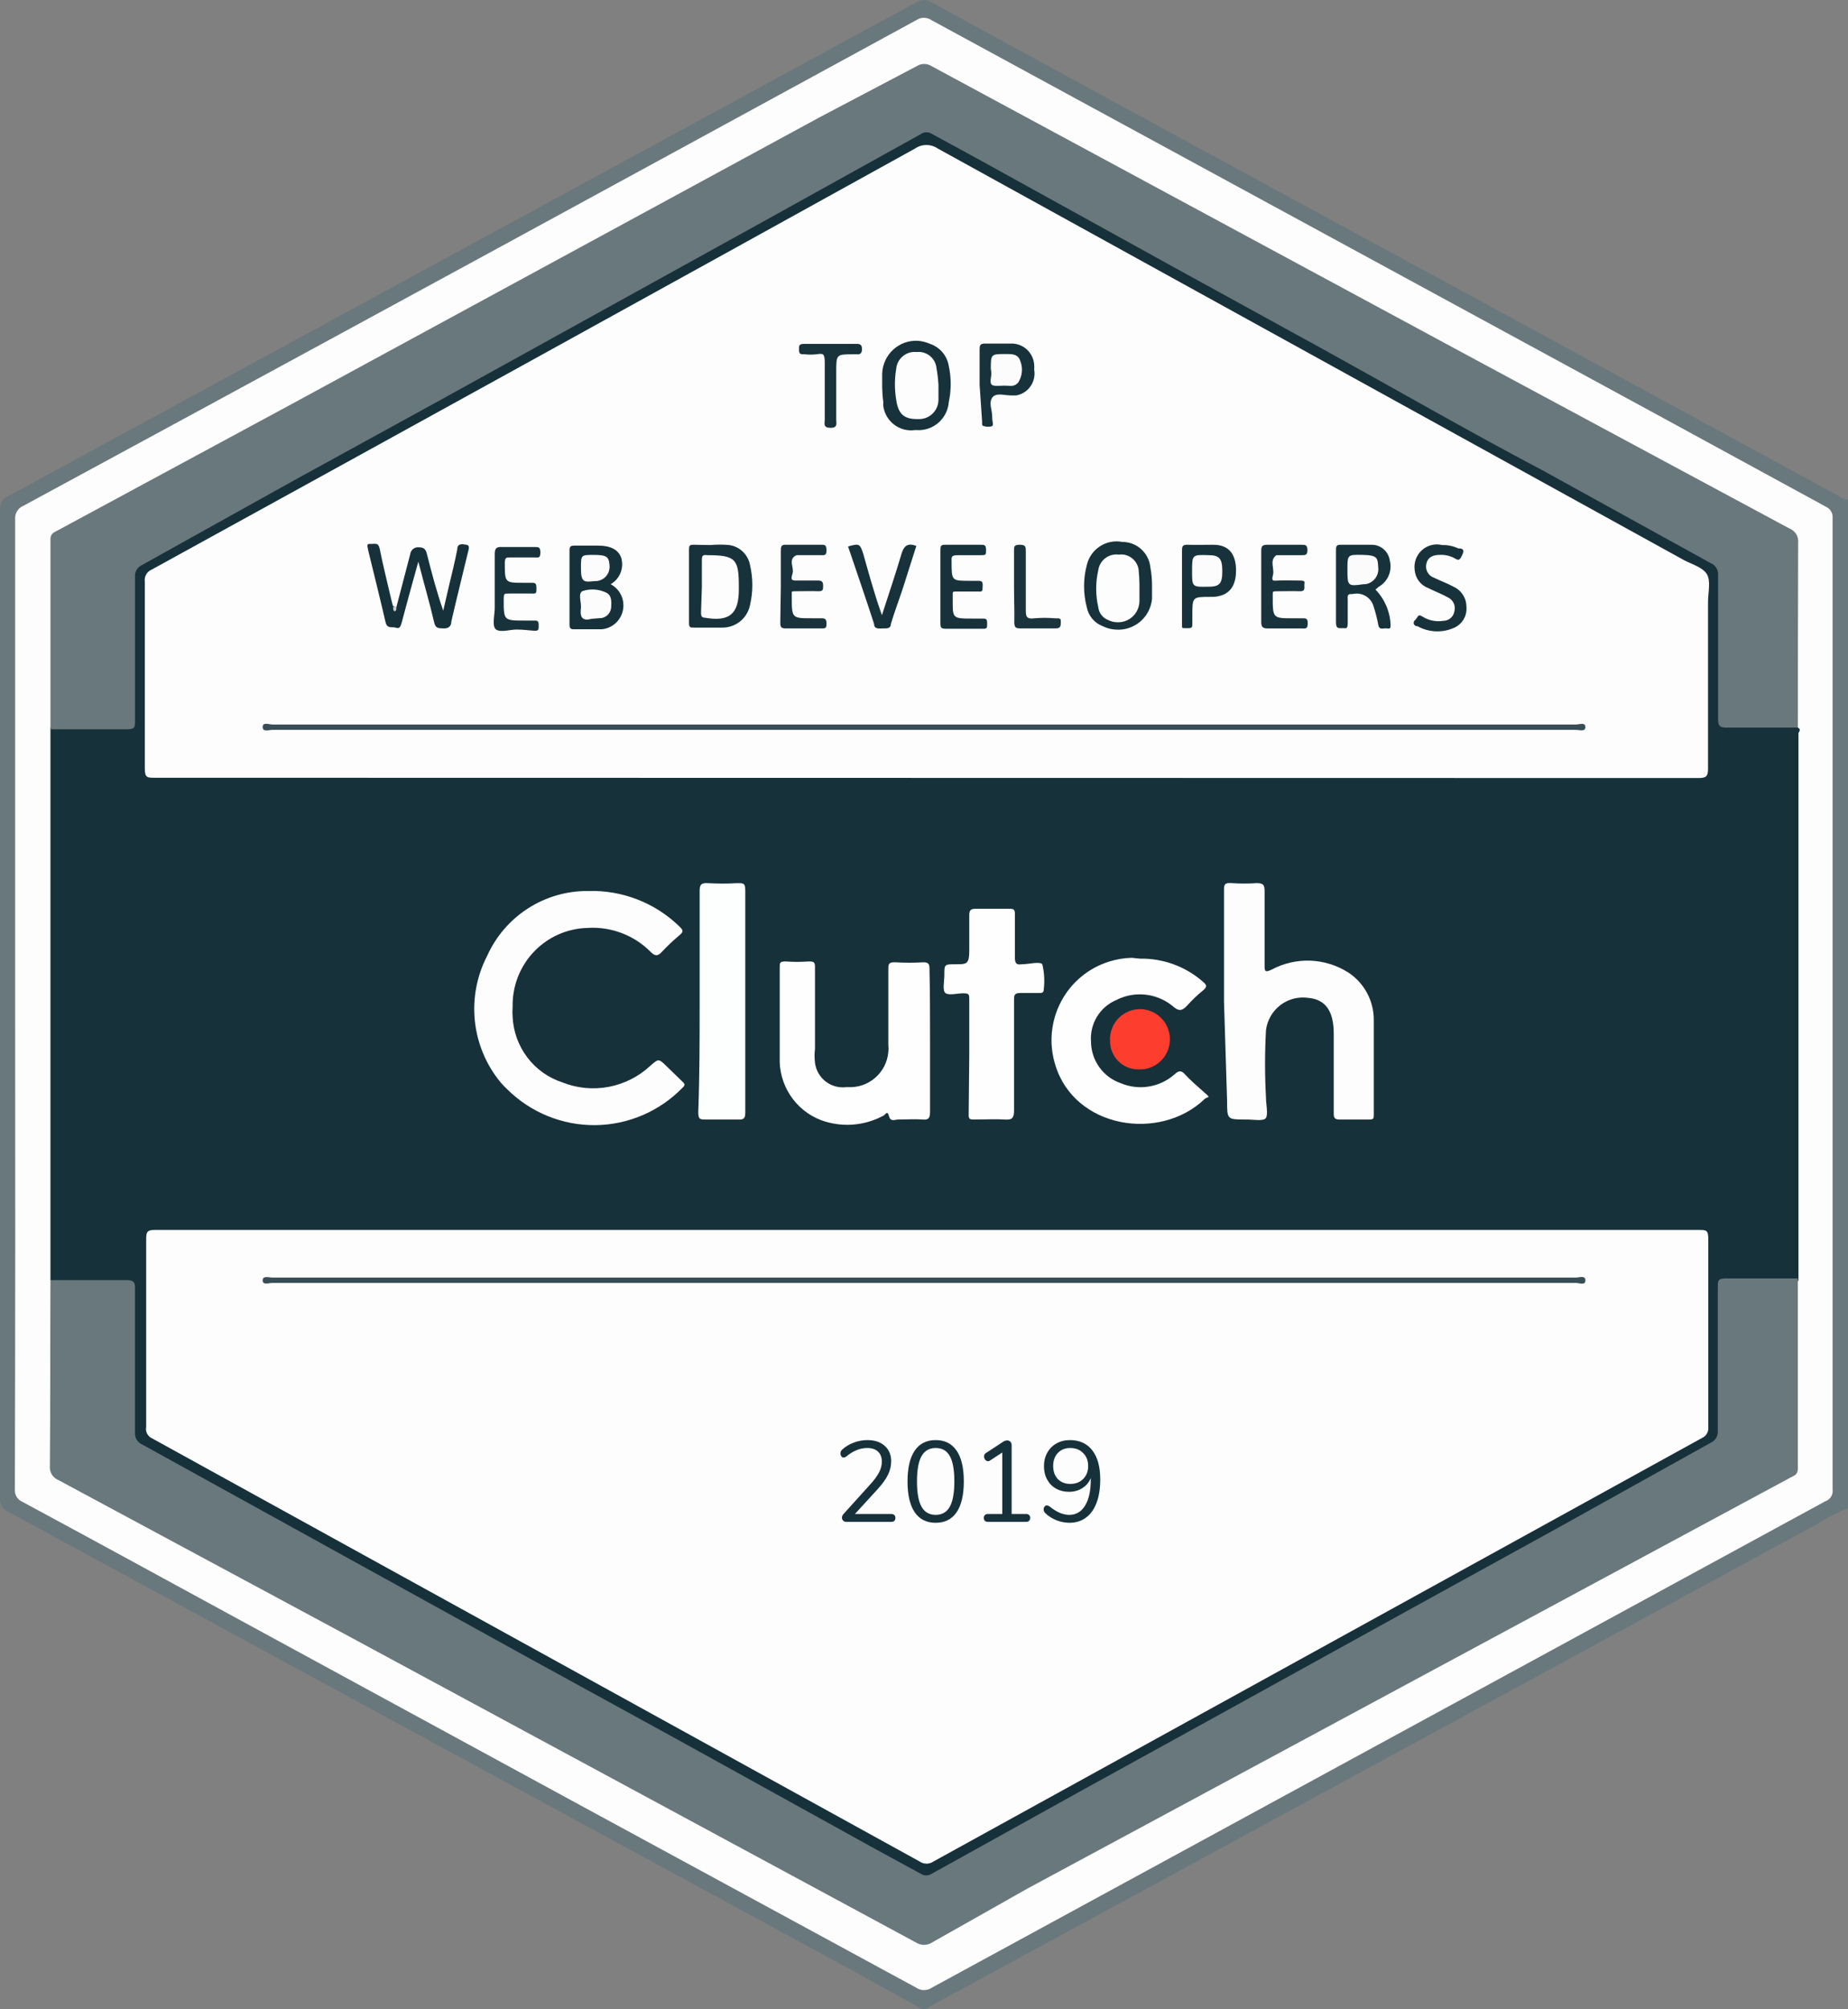 <svg width="92" height="100" viewBox="0 0 92 100" fill="none" xmlns="http://www.w3.org/2000/svg">
<rect x="0" y="0" width="92" height="100" fill="#808080" stroke="none"/>
<g clip-path="url(#clip0_20127_6941)">
<path d="M92 75.068C91.488 75.265 90.998 75.514 90.537 75.811L46.399 99.804C46.292 99.861 46.189 99.927 46.092 100H45.925L42.371 98.037L0.408 75.237C0.277 75.183 0.168 75.088 0.095 74.967C0.022 74.846 -0.01 74.704 0.004 74.563V25.373C-0.011 25.234 0.019 25.093 0.089 24.972C0.159 24.851 0.266 24.756 0.394 24.7L45.633 0.105C45.741 0.036 45.867 0 45.995 0C46.123 0 46.249 0.036 46.357 0.105C55.5 5.097 64.651 10.075 73.813 15.039L91.512 24.672C91.651 24.785 91.822 24.854 92 24.868V75.068Z" fill="#69787C"/>
<path d="M0.755 49.954V25.849C0.742 25.709 0.774 25.567 0.847 25.446C0.919 25.324 1.029 25.23 1.159 25.176C11.742 19.446 22.325 13.697 32.907 7.929L45.618 1.002C45.728 0.926 45.86 0.885 45.994 0.885C46.128 0.885 46.259 0.926 46.37 1.002L82.871 20.843L90.898 25.218C91.007 25.266 91.099 25.347 91.159 25.451C91.219 25.554 91.245 25.674 91.233 25.793V74.114C91.252 74.242 91.227 74.372 91.161 74.483C91.094 74.593 90.992 74.676 90.87 74.717L46.398 98.92C46.281 99.001 46.143 99.045 46.001 99.045C45.859 99.045 45.72 99.001 45.604 98.92C34.454 92.872 23.342 86.833 12.267 80.803C8.56 78.784 4.839 76.751 1.118 74.745C0.996 74.695 0.893 74.606 0.826 74.493C0.758 74.379 0.728 74.246 0.741 74.114C0.76 66.056 0.764 58.003 0.755 49.954Z" fill="#FDFDFD"/>
<path d="M2.512 63.71V36.212C2.651 36.058 2.846 36.1 3.013 36.1H6.121C6.595 36.1 6.609 36.1 6.609 35.609V28.851C6.593 28.632 6.647 28.413 6.762 28.227C6.877 28.04 7.048 27.895 7.25 27.813C9.494 26.621 11.71 25.373 13.94 24.139L20.588 20.493L27.779 16.525L33.493 13.384L40.099 9.738C41.911 8.729 43.737 7.747 45.548 6.723C45.724 6.606 45.93 6.544 46.141 6.544C46.351 6.544 46.557 6.606 46.733 6.723C48.796 7.887 50.914 9.023 52.949 10.159L57.924 12.893L67.039 17.927L73.492 21.517L80.934 25.625C82.328 26.369 83.638 27.14 85.017 27.841C85.225 27.927 85.4 28.079 85.516 28.274C85.631 28.468 85.681 28.695 85.658 28.921V35.539C85.658 36.114 85.658 36.114 86.23 36.114H89.017C89.197 36.093 89.378 36.133 89.533 36.226C89.686 36.339 89.533 36.423 89.533 36.507V63.71C89.533 63.808 89.198 63.822 89.017 63.836H86.23C85.77 63.836 85.742 63.836 85.742 64.327V71.044C85.761 71.269 85.709 71.494 85.594 71.687C85.479 71.881 85.306 72.034 85.101 72.124C82.871 73.316 80.655 74.549 78.439 75.769L71.708 79.429L58.663 86.623L52.238 90.226C50.412 91.236 48.573 92.232 46.761 93.269C46.572 93.394 46.352 93.46 46.127 93.46C45.901 93.46 45.681 93.394 45.493 93.269C43.402 92.063 41.312 90.928 39.179 89.764L32.671 86.188L25.229 82.079L17.633 77.873L10.442 73.904C9.369 73.316 8.309 72.684 7.208 72.138C7.013 72.071 6.846 71.938 6.736 71.762C6.627 71.585 6.582 71.376 6.609 71.17V64.411C6.609 63.878 6.609 63.878 6.08 63.878H3.013C2.846 63.822 2.651 63.864 2.512 63.71Z" fill="#17313B"/>
<path d="M89.505 36.212H85.937C85.603 36.212 85.533 36.1 85.533 35.792V28.612C85.54 28.492 85.511 28.372 85.448 28.27C85.386 28.167 85.294 28.086 85.184 28.037L76.823 23.424C73.199 21.517 69.603 19.442 65.994 17.45L58.593 13.384L48.614 7.873L46.398 6.667C46.318 6.613 46.224 6.584 46.127 6.584C46.03 6.584 45.935 6.613 45.855 6.667L38.273 10.874L21.856 19.946L14.623 23.915L7.069 28.121C6.96 28.17 6.867 28.251 6.805 28.354C6.743 28.457 6.713 28.576 6.721 28.696V35.876C6.721 36.184 6.721 36.297 6.316 36.297H2.512V26.831C2.512 26.551 2.693 26.495 2.874 26.397L14.511 20.115L40.824 5.826L45.646 3.288C45.755 3.219 45.88 3.183 46.008 3.183C46.136 3.183 46.262 3.219 46.371 3.288L73.659 18.011L89.101 26.312C89.237 26.367 89.352 26.465 89.428 26.592C89.503 26.719 89.535 26.867 89.519 27.014C89.51 30.052 89.505 33.118 89.505 36.212Z" fill="#69787C"/>
<path d="M2.511 63.71L6.316 63.71C6.65 63.71 6.734 63.822 6.72 64.131V71.31C6.713 71.43 6.742 71.55 6.804 71.653C6.867 71.755 6.959 71.837 7.068 71.885L26.245 82.472L33.66 86.538L43.624 92.049L45.84 93.255C45.921 93.309 46.015 93.338 46.112 93.338C46.209 93.338 46.303 93.309 46.384 93.255L53.965 89.049L59.54 85.978L70.383 79.99L77.616 76.008L85.17 71.801C85.279 71.752 85.371 71.671 85.434 71.569C85.496 71.466 85.525 71.346 85.518 71.226V64.061C85.518 63.738 85.518 63.626 85.922 63.626H89.504V73.091C89.504 73.385 89.323 73.442 89.156 73.526L51.164 93.984L46.398 96.677C46.279 96.753 46.141 96.793 46.001 96.793C45.86 96.793 45.722 96.753 45.603 96.677L16.713 81.084L2.915 73.666C2.777 73.612 2.661 73.514 2.583 73.388C2.505 73.261 2.47 73.113 2.483 72.965C2.511 69.88 2.497 66.795 2.511 63.71Z" fill="#69787C"/>
<path d="M84.572 61.214C84.948 61.214 85.045 61.214 85.045 61.677V71.016C85.058 71.128 85.036 71.241 84.981 71.339C84.925 71.438 84.841 71.516 84.739 71.562L46.482 92.638C46.379 92.712 46.254 92.752 46.127 92.752C46 92.752 45.875 92.712 45.772 92.638L7.529 71.562C7.434 71.51 7.359 71.429 7.314 71.331C7.269 71.232 7.256 71.122 7.278 71.016V61.635C7.278 61.284 7.362 61.214 7.71 61.214H84.572Z" fill="#FDFDFD"/>
<path d="M7.683 38.708C7.334 38.708 7.209 38.708 7.209 38.246V28.949C7.191 28.823 7.215 28.696 7.279 28.586C7.342 28.477 7.44 28.392 7.557 28.346C20.23 21.381 32.894 14.398 45.549 7.396C45.717 7.279 45.916 7.217 46.12 7.217C46.325 7.217 46.524 7.279 46.692 7.396L83.819 27.869C84.209 28.079 84.739 28.22 84.962 28.556C85.185 28.893 85.032 29.482 85.032 29.958V38.26C85.032 38.624 84.948 38.722 84.572 38.722L7.683 38.708Z" fill="#FDFDFD"/>
<path d="M29.27 44.345C30.112 44.317 30.951 44.461 31.736 44.767C32.522 45.072 33.237 45.535 33.841 46.126C34.008 46.294 34.036 46.364 33.841 46.533C33.532 46.79 33.239 47.066 32.963 47.36C32.754 47.598 32.601 47.598 32.378 47.36C31.97 46.953 31.48 46.638 30.942 46.435C30.404 46.232 29.829 46.145 29.256 46.182C28.754 46.193 28.26 46.303 27.801 46.507C27.342 46.71 26.927 47.002 26.58 47.367C26.233 47.731 25.961 48.161 25.779 48.632C25.598 49.102 25.51 49.604 25.521 50.108C25.507 50.276 25.507 50.445 25.521 50.613C25.556 51.343 25.81 52.045 26.251 52.626C26.691 53.207 27.297 53.64 27.988 53.866C28.719 54.159 29.518 54.238 30.292 54.094C31.066 53.95 31.785 53.589 32.364 53.053C32.782 52.688 32.782 52.675 33.172 53.053L33.98 53.838C34.092 53.937 34.12 54.007 33.98 54.133C33.414 54.716 32.738 55.181 31.993 55.5C31.247 55.82 30.446 55.989 29.636 55.997C28.825 56.005 28.021 55.851 27.27 55.546C26.518 55.24 25.834 54.789 25.256 54.217C25.133 54.102 25.017 53.981 24.908 53.852C24.198 52.986 23.757 51.928 23.64 50.81C23.524 49.693 23.737 48.566 24.253 47.57C24.689 46.602 25.396 45.782 26.286 45.21C27.177 44.637 28.213 44.337 29.27 44.345Z" fill="#FDFDFD"/>
<path d="M60.935 49.842V44.345C60.935 44.037 60.935 43.924 61.326 43.952C61.739 43.98 62.153 43.98 62.566 43.952C62.914 43.952 62.956 44.065 62.956 44.373V48.033C62.956 48.313 62.956 48.426 63.305 48.257C63.892 47.943 64.552 47.789 65.217 47.811C65.882 47.833 66.53 48.031 67.096 48.383C67.495 48.638 67.823 48.99 68.05 49.407C68.276 49.824 68.394 50.292 68.392 50.767V55.479C68.392 55.647 68.392 55.717 68.169 55.717H66.691C66.441 55.717 66.399 55.633 66.399 55.409V51.454C66.399 50.304 65.981 49.73 65.103 49.66C64.617 49.596 64.126 49.728 63.736 50.028C63.347 50.327 63.092 50.77 63.026 51.258C62.963 52.384 62.963 53.512 63.026 54.638C63.026 54.974 63.138 55.437 63.026 55.633C62.914 55.829 62.357 55.703 62.009 55.717C61.089 55.717 61.089 55.717 61.089 54.792L60.935 49.842Z" fill="#FDFDFD"/>
<path d="M46.301 51.847V55.339C46.301 55.675 46.203 55.745 45.911 55.717C45.618 55.689 45.102 55.717 44.712 55.717C44.545 55.717 44.336 55.857 44.252 55.535C44.169 55.212 44.043 55.535 43.96 55.535C43.487 55.786 42.968 55.935 42.435 55.972C41.902 56.008 41.367 55.931 40.866 55.745C40.242 55.505 39.709 55.074 39.341 54.513C38.974 53.952 38.79 53.29 38.817 52.618V48.159C38.817 47.907 38.817 47.851 39.124 47.851C39.495 47.879 39.867 47.879 40.239 47.851C40.503 47.851 40.587 47.851 40.573 48.201V52.197C40.545 52.43 40.545 52.666 40.573 52.899C40.622 53.267 40.813 53.6 41.106 53.826C41.398 54.052 41.768 54.152 42.134 54.105H42.218C42.711 54.132 43.195 53.966 43.569 53.642C43.944 53.318 44.178 52.861 44.224 52.366C44.238 52.24 44.238 52.113 44.224 51.987V48.271C44.224 47.991 44.224 47.879 44.573 47.893C45.037 47.921 45.502 47.921 45.967 47.893C46.217 47.893 46.273 47.977 46.273 48.201C46.301 49.449 46.301 50.655 46.301 51.847Z" fill="#FEFEFE"/>
<path d="M56.754 47.711C57.911 47.691 59.034 48.106 59.903 48.874C60.084 49.029 60.098 49.113 59.903 49.281C59.614 49.516 59.343 49.774 59.095 50.052C58.844 50.319 58.677 50.347 58.356 50.052C57.967 49.742 57.498 49.55 57.004 49.501C56.509 49.451 56.011 49.545 55.569 49.772C55.17 49.941 54.834 50.233 54.608 50.606C54.383 50.978 54.281 51.413 54.315 51.847C54.319 52.302 54.463 52.745 54.728 53.114C54.992 53.483 55.364 53.761 55.792 53.908C56.234 54.095 56.719 54.153 57.192 54.076C57.665 53.999 58.107 53.79 58.468 53.474C58.663 53.291 58.802 53.249 58.997 53.474C59.193 53.698 59.639 54.091 59.973 54.385C60.307 54.68 60.14 54.553 59.973 54.694C57.757 56.825 53.492 56.18 52.531 52.983C52.372 52.467 52.315 51.925 52.365 51.388C52.415 50.85 52.57 50.328 52.822 49.851C53.073 49.374 53.415 48.952 53.83 48.608C54.244 48.265 54.721 48.008 55.234 47.851C55.592 47.741 55.962 47.679 56.336 47.669L56.754 47.711Z" fill="#FEFEFE"/>
<path d="M48.253 52.548V49.744C48.253 49.505 48.253 49.435 47.96 49.435C47.667 49.435 47.263 49.547 47.082 49.435C46.901 49.323 47.013 48.832 47.013 48.524C47.013 47.991 47.013 47.991 47.57 47.991C48.127 47.991 48.253 47.991 48.253 47.304V45.551C48.253 45.285 48.337 45.228 48.587 45.228H50.204C50.455 45.228 50.538 45.228 50.525 45.551V47.668C50.525 47.935 50.608 48.033 50.859 47.991C51.221 47.991 51.765 47.837 51.89 47.991C51.99 48.404 52.014 48.831 51.96 49.253C51.96 49.407 51.862 49.421 51.751 49.421H50.789C50.469 49.421 50.483 49.561 50.483 49.814V55.269C50.483 55.661 50.371 55.745 50.009 55.717C49.647 55.689 49.019 55.717 48.518 55.717C48.281 55.717 48.211 55.717 48.225 55.423L48.253 52.548Z" fill="#FEFEFE"/>
<path d="M34.831 49.842V44.331C34.831 44.023 34.915 43.938 35.222 43.953C35.718 43.981 36.216 43.981 36.713 43.953C37.019 43.953 37.103 43.953 37.103 44.331V55.381C37.103 55.661 37.019 55.731 36.755 55.717H35.152C34.845 55.717 34.762 55.717 34.762 55.339C34.831 53.502 34.831 51.665 34.831 49.842Z" fill="#FDFEFE"/>
<path d="M56.656 53.221C56.287 53.221 55.932 53.074 55.671 52.811C55.41 52.548 55.263 52.191 55.263 51.819C55.244 51.523 55.313 51.229 55.461 50.972C55.609 50.716 55.829 50.509 56.093 50.378C56.357 50.247 56.654 50.198 56.947 50.237C57.239 50.276 57.513 50.401 57.734 50.597C57.956 50.792 58.115 51.049 58.191 51.336C58.268 51.622 58.258 51.925 58.163 52.206C58.069 52.486 57.894 52.733 57.66 52.913C57.427 53.094 57.145 53.202 56.852 53.221H56.656Z" fill="#FD3D2E"/>
<path d="M78.453 63.584C78.621 63.584 78.927 63.458 78.927 63.724C78.927 63.991 78.621 63.85 78.453 63.85H13.564C13.397 63.85 13.076 63.977 13.076 63.724C13.076 63.472 13.397 63.584 13.564 63.584H78.453Z" fill="#384E57"/>
<path d="M78.453 36.058C78.621 36.058 78.927 35.932 78.927 36.184C78.927 36.437 78.621 36.324 78.453 36.324H13.564C13.397 36.324 13.076 36.45 13.076 36.184C13.076 35.918 13.397 36.058 13.564 36.058H78.453Z" fill="#384E57"/>
<path d="M19.738 30.197C19.961 29.327 20.198 28.458 20.421 27.588C20.427 27.537 20.442 27.487 20.466 27.441C20.491 27.395 20.524 27.355 20.565 27.322C20.605 27.29 20.651 27.266 20.701 27.251C20.75 27.237 20.802 27.232 20.853 27.238C21.132 27.238 21.202 27.364 21.258 27.588C21.494 28.528 21.745 29.468 22.066 30.393L22.358 29.131C22.498 28.542 22.651 27.939 22.763 27.35C22.763 27.014 23.041 27.084 23.223 27.112C23.404 27.14 23.334 27.336 23.306 27.448C23.027 28.612 22.735 29.776 22.47 30.926C22.47 31.164 22.331 31.29 22.066 31.276C21.801 31.262 21.676 31.276 21.606 30.94C21.383 29.986 21.104 29.033 20.826 27.953L20.38 29.566C20.254 30.042 20.115 30.533 20.003 30.968C19.892 31.403 19.766 31.22 19.585 31.22C19.404 31.22 19.251 31.22 19.195 30.968C18.916 29.762 18.61 28.542 18.317 27.336C18.317 27.224 18.205 27.056 18.428 27.07C18.651 27.084 18.832 26.971 18.902 27.308C19.07 28.149 19.279 28.977 19.474 29.818L19.557 30.141C19.557 30.141 19.683 30.253 19.738 30.197Z" fill="#17313B"/>
<path d="M30.4 29.075C30.627 29.194 30.81 29.385 30.92 29.617C31.031 29.85 31.063 30.112 31.013 30.365C30.963 30.617 30.832 30.847 30.642 31.019C30.451 31.191 30.209 31.296 29.954 31.318H28.561C28.38 31.318 28.352 31.234 28.352 31.094V27.378C28.352 27.182 28.435 27.154 28.602 27.154H29.759C30.414 27.154 30.791 27.364 30.93 27.771C31 28.016 30.986 28.279 30.89 28.515C30.794 28.752 30.622 28.949 30.4 29.075Z" fill="#17313B"/>
<path d="M35.36 27.126C35.675 27.098 35.992 27.098 36.308 27.126C36.561 27.163 36.797 27.279 36.982 27.457C37.167 27.636 37.292 27.868 37.339 28.122C37.492 28.776 37.492 29.458 37.339 30.113C37.274 30.434 37.099 30.723 36.844 30.928C36.589 31.133 36.271 31.241 35.945 31.235H34.552C34.356 31.235 34.301 31.235 34.301 30.982V27.392C34.301 27.168 34.301 27.098 34.58 27.112L35.36 27.126Z" fill="#18323B"/>
<path d="M43.918 19.301V18.586C43.927 18.363 43.98 18.144 44.073 17.942C44.166 17.739 44.298 17.558 44.461 17.406C44.624 17.255 44.815 17.138 45.023 17.061C45.231 16.985 45.453 16.95 45.674 16.959C45.89 16.974 46.102 17.026 46.301 17.114C46.542 17.195 46.757 17.341 46.922 17.537C47.086 17.732 47.195 17.969 47.235 18.221C47.361 18.808 47.361 19.416 47.235 20.002C47.206 20.402 47.022 20.774 46.721 21.036C46.421 21.299 46.029 21.432 45.632 21.405H45.549C45.183 21.457 44.811 21.36 44.516 21.137C44.221 20.913 44.026 20.581 43.974 20.213C43.967 20.143 43.967 20.072 43.974 20.002C43.941 19.77 43.923 19.536 43.918 19.301Z" fill="#18323B"/>
<path d="M57.352 29.173V29.804C57.31 30.25 57.094 30.66 56.752 30.947C56.41 31.233 55.969 31.372 55.526 31.333C55.308 31.32 55.095 31.263 54.899 31.164C54.698 31.089 54.519 30.963 54.38 30.799C54.241 30.634 54.146 30.437 54.105 30.225C53.923 29.536 53.923 28.811 54.105 28.122C54.195 27.737 54.429 27.402 54.76 27.188C55.09 26.973 55.489 26.896 55.875 26.972C56.221 26.97 56.556 27.098 56.814 27.332C57.072 27.565 57.234 27.887 57.269 28.234C57.327 28.543 57.355 28.858 57.352 29.173Z" fill="#18323B"/>
<path d="M68.475 29.341C68.932 29.812 69.201 30.436 69.228 31.094C69.228 31.248 69.228 31.305 69.046 31.276C68.865 31.248 68.67 31.389 68.614 31.094C68.56 30.795 68.485 30.5 68.391 30.211C68.335 29.984 68.192 29.789 67.994 29.668C67.795 29.548 67.558 29.511 67.332 29.566H67.234C67.053 29.566 67.095 29.748 67.095 29.86V30.982C67.095 31.361 66.998 31.248 66.802 31.262C66.607 31.276 66.51 31.262 66.51 30.968V27.378C66.51 27.238 66.51 27.112 66.719 27.112H68.294C68.509 27.113 68.718 27.191 68.881 27.332C69.044 27.473 69.153 27.669 69.186 27.883C69.253 28.132 69.237 28.397 69.138 28.636C69.04 28.874 68.865 29.073 68.642 29.201L68.475 29.341Z" fill="#18323C"/>
<path d="M48.768 19.147V17.436C48.768 17.198 48.768 17.086 49.088 17.1H50.287C50.582 17.08 50.873 17.178 51.097 17.372C51.321 17.566 51.46 17.841 51.485 18.137C51.492 18.221 51.492 18.306 51.485 18.39C51.511 18.533 51.509 18.681 51.478 18.824C51.447 18.966 51.389 19.102 51.306 19.221C51.223 19.341 51.117 19.444 50.995 19.522C50.873 19.601 50.736 19.654 50.593 19.68H50.328C50.008 19.68 49.576 19.526 49.395 19.792C49.214 20.058 49.395 20.409 49.395 20.731C49.395 21.054 49.478 21.096 49.395 21.208C49.263 21.25 49.122 21.25 48.991 21.208C48.865 21.208 48.893 21.068 48.893 20.984L48.768 19.147Z" fill="#18323C"/>
<path d="M58.844 29.201V27.448C58.844 27.196 58.844 27.098 59.164 27.112C59.485 27.126 59.987 27.112 60.405 27.112C61.171 27.112 61.534 27.574 61.534 28.388C61.534 29.201 61.185 29.65 60.419 29.706H60.238C59.359 29.706 59.359 29.706 59.359 30.645V31.01C59.359 31.22 59.359 31.276 59.095 31.262C58.83 31.248 58.844 31.332 58.844 31.01C58.844 30.421 58.844 29.804 58.844 29.201Z" fill="#18323B"/>
<path d="M62.789 27.477C62.789 27.224 62.789 27.098 63.138 27.112H64.782C64.977 27.112 65.089 27.112 65.089 27.378C65.089 27.645 64.963 27.631 64.782 27.631H63.542C63.179 27.897 63.458 28.29 63.374 28.612C63.291 28.935 63.374 28.907 63.611 28.893C63.848 28.879 64.322 28.893 64.684 28.893C65.047 28.893 64.921 28.977 64.935 29.159C64.949 29.341 64.935 29.44 64.671 29.426C64.406 29.412 63.974 29.426 63.639 29.426C63.305 29.426 63.374 29.426 63.361 29.678C63.361 30.772 63.361 30.772 64.378 30.772H64.838C65.019 30.772 65.103 30.772 65.103 31.024C65.103 31.277 65.019 31.291 64.838 31.277H63.096C62.845 31.277 62.789 31.178 62.789 30.954V27.477Z" fill="#19333C"/>
<path d="M38.873 29.187V27.434C38.873 27.21 38.873 27.098 39.152 27.111H40.853C41.062 27.111 41.145 27.111 41.145 27.392C41.145 27.672 41.02 27.63 40.853 27.63H39.654C39.208 27.827 39.542 28.233 39.459 28.528C39.375 28.822 39.361 28.906 39.682 28.892H40.727C40.936 28.892 40.978 28.977 40.978 29.159C40.978 29.341 40.978 29.439 40.713 29.425C40.448 29.411 40.03 29.425 39.682 29.425C39.334 29.425 39.431 29.425 39.417 29.678C39.417 30.771 39.417 30.771 40.42 30.771H40.922C41.103 30.771 41.145 30.855 41.145 31.024C41.145 31.192 41.145 31.29 40.922 31.276H39.096C38.846 31.276 38.846 31.15 38.846 30.954L38.873 29.187Z" fill="#19323C"/>
<path d="M25.703 31.332C25.41 31.332 24.922 31.487 24.699 31.332C24.476 31.178 24.63 30.617 24.63 30.253V27.588C24.63 27.28 24.713 27.21 25.006 27.224H26.608C26.818 27.224 26.901 27.224 26.901 27.504C26.901 27.785 26.804 27.743 26.622 27.743H25.396C25.201 27.743 25.145 27.743 25.131 27.995C25.131 29.005 25.131 29.005 26.065 29.005H26.441C26.636 29.005 26.706 29.005 26.706 29.271C26.706 29.538 26.706 29.552 26.441 29.538H25.396C25.061 29.538 25.089 29.538 25.076 29.832C25.076 30.884 25.076 30.884 26.121 30.884H26.581C26.748 30.884 26.818 30.884 26.818 31.122C26.818 31.36 26.818 31.402 26.567 31.388C26.316 31.374 26.079 31.332 25.703 31.332Z" fill="#18323C"/>
<path d="M46.816 27.42C46.816 27.182 46.816 27.098 47.109 27.112H48.809C49.004 27.112 49.088 27.112 49.088 27.364C49.088 27.617 49.088 27.631 48.823 27.631H47.694C47.332 27.631 47.374 27.729 47.374 27.967C47.374 28.907 47.374 28.907 48.294 28.907H48.656C48.851 28.907 48.935 28.907 48.921 29.173C48.907 29.439 48.921 29.454 48.67 29.439H47.694C47.36 29.439 47.444 29.439 47.43 29.692C47.43 30.786 47.36 30.786 48.433 30.786H48.893C49.074 30.786 49.144 30.786 49.144 31.024C49.144 31.262 49.144 31.305 48.879 31.291H47.053C46.83 31.291 46.816 31.192 46.816 31.024V27.42Z" fill="#18323B"/>
<path d="M43.905 30.617C44.254 29.537 44.588 28.556 44.881 27.56C45.006 27.154 45.187 27.013 45.619 27.168L44.909 29.397C44.727 29.944 44.518 30.491 44.351 31.052C44.351 31.304 44.114 31.276 43.947 31.276C43.78 31.276 43.515 31.332 43.515 31.052C43.097 29.762 42.651 28.472 42.219 27.196C42.776 27.041 42.804 27.055 42.971 27.546C43.25 28.528 43.515 29.523 43.905 30.617Z" fill="#18323B"/>
<path d="M71.792 27.126C72.07 27.118 72.347 27.176 72.6 27.294C72.712 27.294 72.948 27.294 72.809 27.588C72.67 27.883 72.642 27.925 72.391 27.771C72.172 27.657 71.927 27.604 71.68 27.616C71.374 27.616 71.095 27.701 71.011 28.051C70.975 28.194 70.994 28.346 71.064 28.476C71.133 28.605 71.249 28.704 71.388 28.752C71.708 28.907 72.056 29.033 72.363 29.201C72.554 29.287 72.716 29.427 72.829 29.604C72.943 29.78 73.004 29.986 73.004 30.197C73.025 30.422 72.973 30.648 72.855 30.84C72.736 31.032 72.559 31.181 72.349 31.262C72.064 31.383 71.755 31.436 71.446 31.419C71.137 31.402 70.836 31.315 70.565 31.164C70.528 31.169 70.49 31.161 70.457 31.141C70.425 31.121 70.4 31.091 70.387 31.055C70.374 31.019 70.374 30.98 70.386 30.943C70.398 30.907 70.422 30.876 70.454 30.856C70.607 30.701 70.579 30.533 70.816 30.687C71.123 30.881 71.49 30.956 71.847 30.898C71.982 30.899 72.112 30.852 72.215 30.764C72.317 30.677 72.385 30.555 72.405 30.421C72.439 30.292 72.429 30.155 72.376 30.033C72.323 29.911 72.23 29.81 72.112 29.748C71.792 29.566 71.443 29.439 71.109 29.271C70.92 29.201 70.755 29.078 70.634 28.917C70.513 28.755 70.441 28.562 70.426 28.36C70.403 28.18 70.424 27.996 70.487 27.826C70.549 27.656 70.653 27.503 70.787 27.382C70.921 27.261 71.083 27.174 71.258 27.129C71.433 27.084 71.616 27.083 71.792 27.126Z" fill="#18323C"/>
<path d="M41.059 18.025C41.059 17.562 40.948 17.591 40.641 17.633C40.447 17.654 40.251 17.654 40.056 17.633C39.861 17.633 39.777 17.633 39.777 17.408C39.777 17.184 39.777 17.114 40.056 17.114H42.662C42.857 17.114 42.913 17.198 42.913 17.38C42.913 17.562 42.83 17.661 42.648 17.633H42.481C41.631 17.633 41.631 17.633 41.631 18.516V20.886C41.631 21.068 41.715 21.293 41.352 21.293C40.99 21.293 41.046 21.11 41.059 20.9V18.025Z" fill="#19333C"/>
<path d="M50.482 29.173V27.42C50.482 27.196 50.482 27.112 50.775 27.112C51.068 27.112 51.068 27.224 51.068 27.434V30.309C51.068 30.66 51.068 30.828 51.514 30.772C51.843 30.743 52.174 30.743 52.503 30.772C52.838 30.772 52.81 30.772 52.81 31.024C52.81 31.276 52.67 31.276 52.489 31.276H50.873C50.594 31.276 50.482 31.276 50.496 30.912C50.51 30.547 50.482 29.762 50.482 29.173Z" fill="#1A333D"/>
<path d="M19.737 30.197C19.737 30.281 19.738 30.421 19.654 30.421C19.57 30.421 19.57 30.281 19.57 30.197H19.737Z" fill="#C5CBCE"/>
<path d="M29.439 30.799C28.937 30.94 28.868 30.645 28.923 30.253V30.169C28.923 29.916 28.77 29.495 29.021 29.411C29.393 29.293 29.795 29.318 30.15 29.481C30.456 29.608 30.442 29.916 30.428 30.197C30.425 30.328 30.378 30.455 30.295 30.557C30.211 30.659 30.097 30.729 29.969 30.757L29.439 30.799Z" fill="#FCFCFC"/>
<path d="M28.922 28.262C28.922 27.617 28.922 27.617 29.563 27.617C30.204 27.617 30.316 27.715 30.343 28.122C30.356 28.225 30.346 28.329 30.314 28.428C30.282 28.527 30.229 28.617 30.158 28.693C30.088 28.77 30.002 28.829 29.906 28.869C29.811 28.908 29.708 28.926 29.605 28.921C29.061 28.977 28.922 28.991 28.922 28.262Z" fill="#FCFCFC"/>
<path d="M34.942 29.201V27.911C34.942 27.701 34.942 27.589 35.221 27.631C36.615 27.631 36.782 27.827 36.782 29.173V29.341C36.782 30.561 36.308 30.954 35.096 30.744C34.887 30.744 34.901 30.59 34.901 30.449L34.942 29.201Z" fill="#FDFDFD"/>
<path d="M46.72 19.147V19.862C46.724 19.992 46.702 20.12 46.655 20.241C46.608 20.362 46.538 20.472 46.448 20.565C46.359 20.657 46.251 20.731 46.133 20.782C46.014 20.832 45.887 20.858 45.758 20.858H45.661C45.006 20.858 44.713 20.605 44.615 19.89C44.532 19.384 44.532 18.868 44.615 18.362C44.626 18.239 44.661 18.119 44.718 18.01C44.775 17.901 44.853 17.804 44.948 17.726C45.043 17.647 45.152 17.589 45.27 17.553C45.388 17.518 45.511 17.507 45.633 17.521C45.75 17.507 45.869 17.517 45.982 17.55C46.096 17.583 46.202 17.638 46.294 17.712C46.386 17.787 46.462 17.879 46.519 17.983C46.575 18.087 46.61 18.202 46.622 18.32C46.671 18.593 46.703 18.87 46.72 19.147Z" fill="#FDFDFD"/>
<path d="M56.726 29.089V29.93C56.722 30.073 56.69 30.213 56.632 30.343C56.574 30.473 56.49 30.59 56.386 30.686C56.282 30.783 56.16 30.858 56.027 30.906C55.894 30.955 55.752 30.976 55.611 30.968C55.455 30.966 55.303 30.927 55.165 30.856C55.034 30.806 54.919 30.72 54.833 30.609C54.747 30.498 54.693 30.365 54.677 30.225C54.537 29.616 54.537 28.983 54.677 28.374C54.711 28.137 54.838 27.922 55.028 27.778C55.219 27.634 55.458 27.571 55.694 27.603C55.923 27.571 56.156 27.631 56.341 27.77C56.526 27.909 56.649 28.116 56.684 28.346C56.709 28.593 56.723 28.841 56.726 29.089Z" fill="#FDFDFD"/>
<path d="M67.08 28.346C67.08 27.602 67.08 27.602 67.833 27.616C68.585 27.631 68.585 27.771 68.613 28.233C68.637 28.43 68.583 28.628 68.463 28.786C68.344 28.943 68.167 29.047 67.972 29.075H67.888C67.094 29.187 67.08 29.173 67.08 28.346Z" fill="#FBFBFB"/>
<path d="M49.327 18.362C49.327 17.619 49.327 17.619 50.093 17.619C50.386 17.619 50.678 17.619 50.79 17.955C50.861 18.13 50.889 18.319 50.872 18.507C50.855 18.695 50.793 18.876 50.692 19.035C50.644 19.095 50.582 19.141 50.511 19.171C50.441 19.2 50.364 19.211 50.288 19.203C50.098 19.189 49.907 19.189 49.717 19.203C49.41 19.203 49.271 19.203 49.327 18.825C49.358 18.672 49.358 18.515 49.327 18.362Z" fill="#FCFCFC"/>
<path d="M59.346 28.43C59.346 27.602 59.346 27.602 60.182 27.631C60.712 27.631 60.851 27.813 60.851 28.43C60.851 29.047 60.712 29.201 60.154 29.201C59.346 29.215 59.346 29.215 59.346 28.43Z" fill="#FCFCFC"/>
<path d="M44.36 75.348C44.428 75.348 44.481 75.365 44.519 75.399C44.557 75.433 44.576 75.481 44.576 75.542C44.576 75.675 44.504 75.742 44.36 75.742H42.137C42.072 75.742 42.02 75.723 41.978 75.684C41.936 75.643 41.916 75.593 41.916 75.536C41.916 75.464 41.942 75.401 41.995 75.348L43.362 73.835C43.551 73.622 43.687 73.432 43.77 73.265C43.857 73.094 43.901 72.922 43.901 72.751C43.901 72.53 43.837 72.361 43.708 72.243C43.583 72.125 43.406 72.066 43.175 72.066C42.993 72.066 42.819 72.1 42.653 72.169C42.486 72.234 42.32 72.334 42.154 72.471C42.097 72.517 42.044 72.54 41.995 72.54C41.953 72.54 41.917 72.521 41.887 72.483C41.857 72.441 41.842 72.391 41.842 72.334C41.842 72.254 41.872 72.19 41.933 72.14C42.088 71.996 42.277 71.882 42.5 71.798C42.723 71.714 42.952 71.672 43.186 71.672C43.545 71.672 43.831 71.767 44.043 71.958C44.258 72.148 44.366 72.405 44.366 72.728C44.366 72.96 44.313 73.183 44.207 73.396C44.105 73.609 43.935 73.847 43.697 74.109L42.562 75.348H44.36Z" fill="#17313B"/>
<path d="M46.581 75.787C46.123 75.787 45.775 75.612 45.537 75.262C45.299 74.912 45.18 74.402 45.18 73.733C45.18 73.059 45.299 72.547 45.537 72.198C45.775 71.847 46.123 71.672 46.581 71.672C47.038 71.672 47.386 71.847 47.624 72.198C47.863 72.544 47.982 73.053 47.982 73.727C47.982 74.4 47.863 74.912 47.624 75.262C47.386 75.612 47.038 75.787 46.581 75.787ZM46.581 75.393C46.898 75.393 47.133 75.258 47.284 74.988C47.435 74.718 47.511 74.298 47.511 73.727C47.511 73.153 47.435 72.732 47.284 72.466C47.137 72.199 46.902 72.066 46.581 72.066C46.263 72.066 46.029 72.201 45.877 72.471C45.726 72.738 45.651 73.156 45.651 73.727C45.651 74.298 45.726 74.718 45.877 74.988C46.029 75.258 46.263 75.393 46.581 75.393Z" fill="#17313B"/>
<path d="M51.072 75.348C51.14 75.348 51.193 75.365 51.23 75.399C51.268 75.433 51.287 75.481 51.287 75.542C51.287 75.606 51.268 75.656 51.23 75.69C51.196 75.725 51.144 75.742 51.072 75.742H49.194C49.122 75.742 49.067 75.725 49.03 75.69C48.996 75.656 48.978 75.606 48.978 75.542C48.978 75.481 48.997 75.433 49.035 75.399C49.073 75.365 49.126 75.348 49.194 75.348H49.897V72.289L49.279 72.694C49.249 72.713 49.219 72.722 49.188 72.722C49.136 72.722 49.088 72.698 49.047 72.648C49.009 72.599 48.99 72.546 48.99 72.488C48.99 72.409 49.02 72.352 49.081 72.317L49.943 71.752C50.007 71.71 50.073 71.689 50.141 71.689C50.206 71.689 50.259 71.71 50.3 71.752C50.342 71.794 50.363 71.853 50.363 71.929V75.348H51.072Z" fill="#17313B"/>
<path d="M53.26 71.672C53.744 71.672 54.116 71.842 54.377 72.18C54.642 72.519 54.774 73.002 54.774 73.63C54.774 74.079 54.714 74.465 54.593 74.788C54.472 75.112 54.296 75.359 54.065 75.53C53.834 75.702 53.56 75.787 53.243 75.787C53.027 75.787 52.812 75.745 52.596 75.662C52.384 75.578 52.203 75.464 52.051 75.319C51.987 75.258 51.955 75.194 51.955 75.125C51.955 75.068 51.97 75.021 52 74.983C52.031 74.945 52.067 74.925 52.108 74.925C52.161 74.925 52.216 74.946 52.273 74.988C52.602 75.258 52.921 75.393 53.231 75.393C53.568 75.393 53.831 75.239 54.02 74.931C54.209 74.623 54.303 74.191 54.303 73.636V73.561C54.216 73.775 54.075 73.942 53.878 74.064C53.685 74.185 53.466 74.246 53.22 74.246C52.978 74.246 52.762 74.193 52.573 74.087C52.384 73.98 52.237 73.83 52.131 73.636C52.025 73.442 51.972 73.219 51.972 72.968C51.972 72.721 52.027 72.498 52.137 72.3C52.246 72.102 52.399 71.948 52.596 71.838C52.793 71.728 53.014 71.672 53.26 71.672ZM53.288 73.853C53.549 73.853 53.761 73.771 53.923 73.607C54.09 73.44 54.173 73.225 54.173 72.962C54.173 72.696 54.09 72.481 53.923 72.317C53.761 72.15 53.547 72.066 53.282 72.066C53.025 72.066 52.819 72.148 52.664 72.312C52.509 72.475 52.431 72.692 52.431 72.962C52.431 73.232 52.509 73.449 52.664 73.613C52.823 73.773 53.031 73.853 53.288 73.853Z" fill="#17313B"/>
</g>
<defs>
<clipPath id="clip0_20127_6941">
<rect width="92" height="100" fill="white"/>
</clipPath>
</defs>
</svg>

